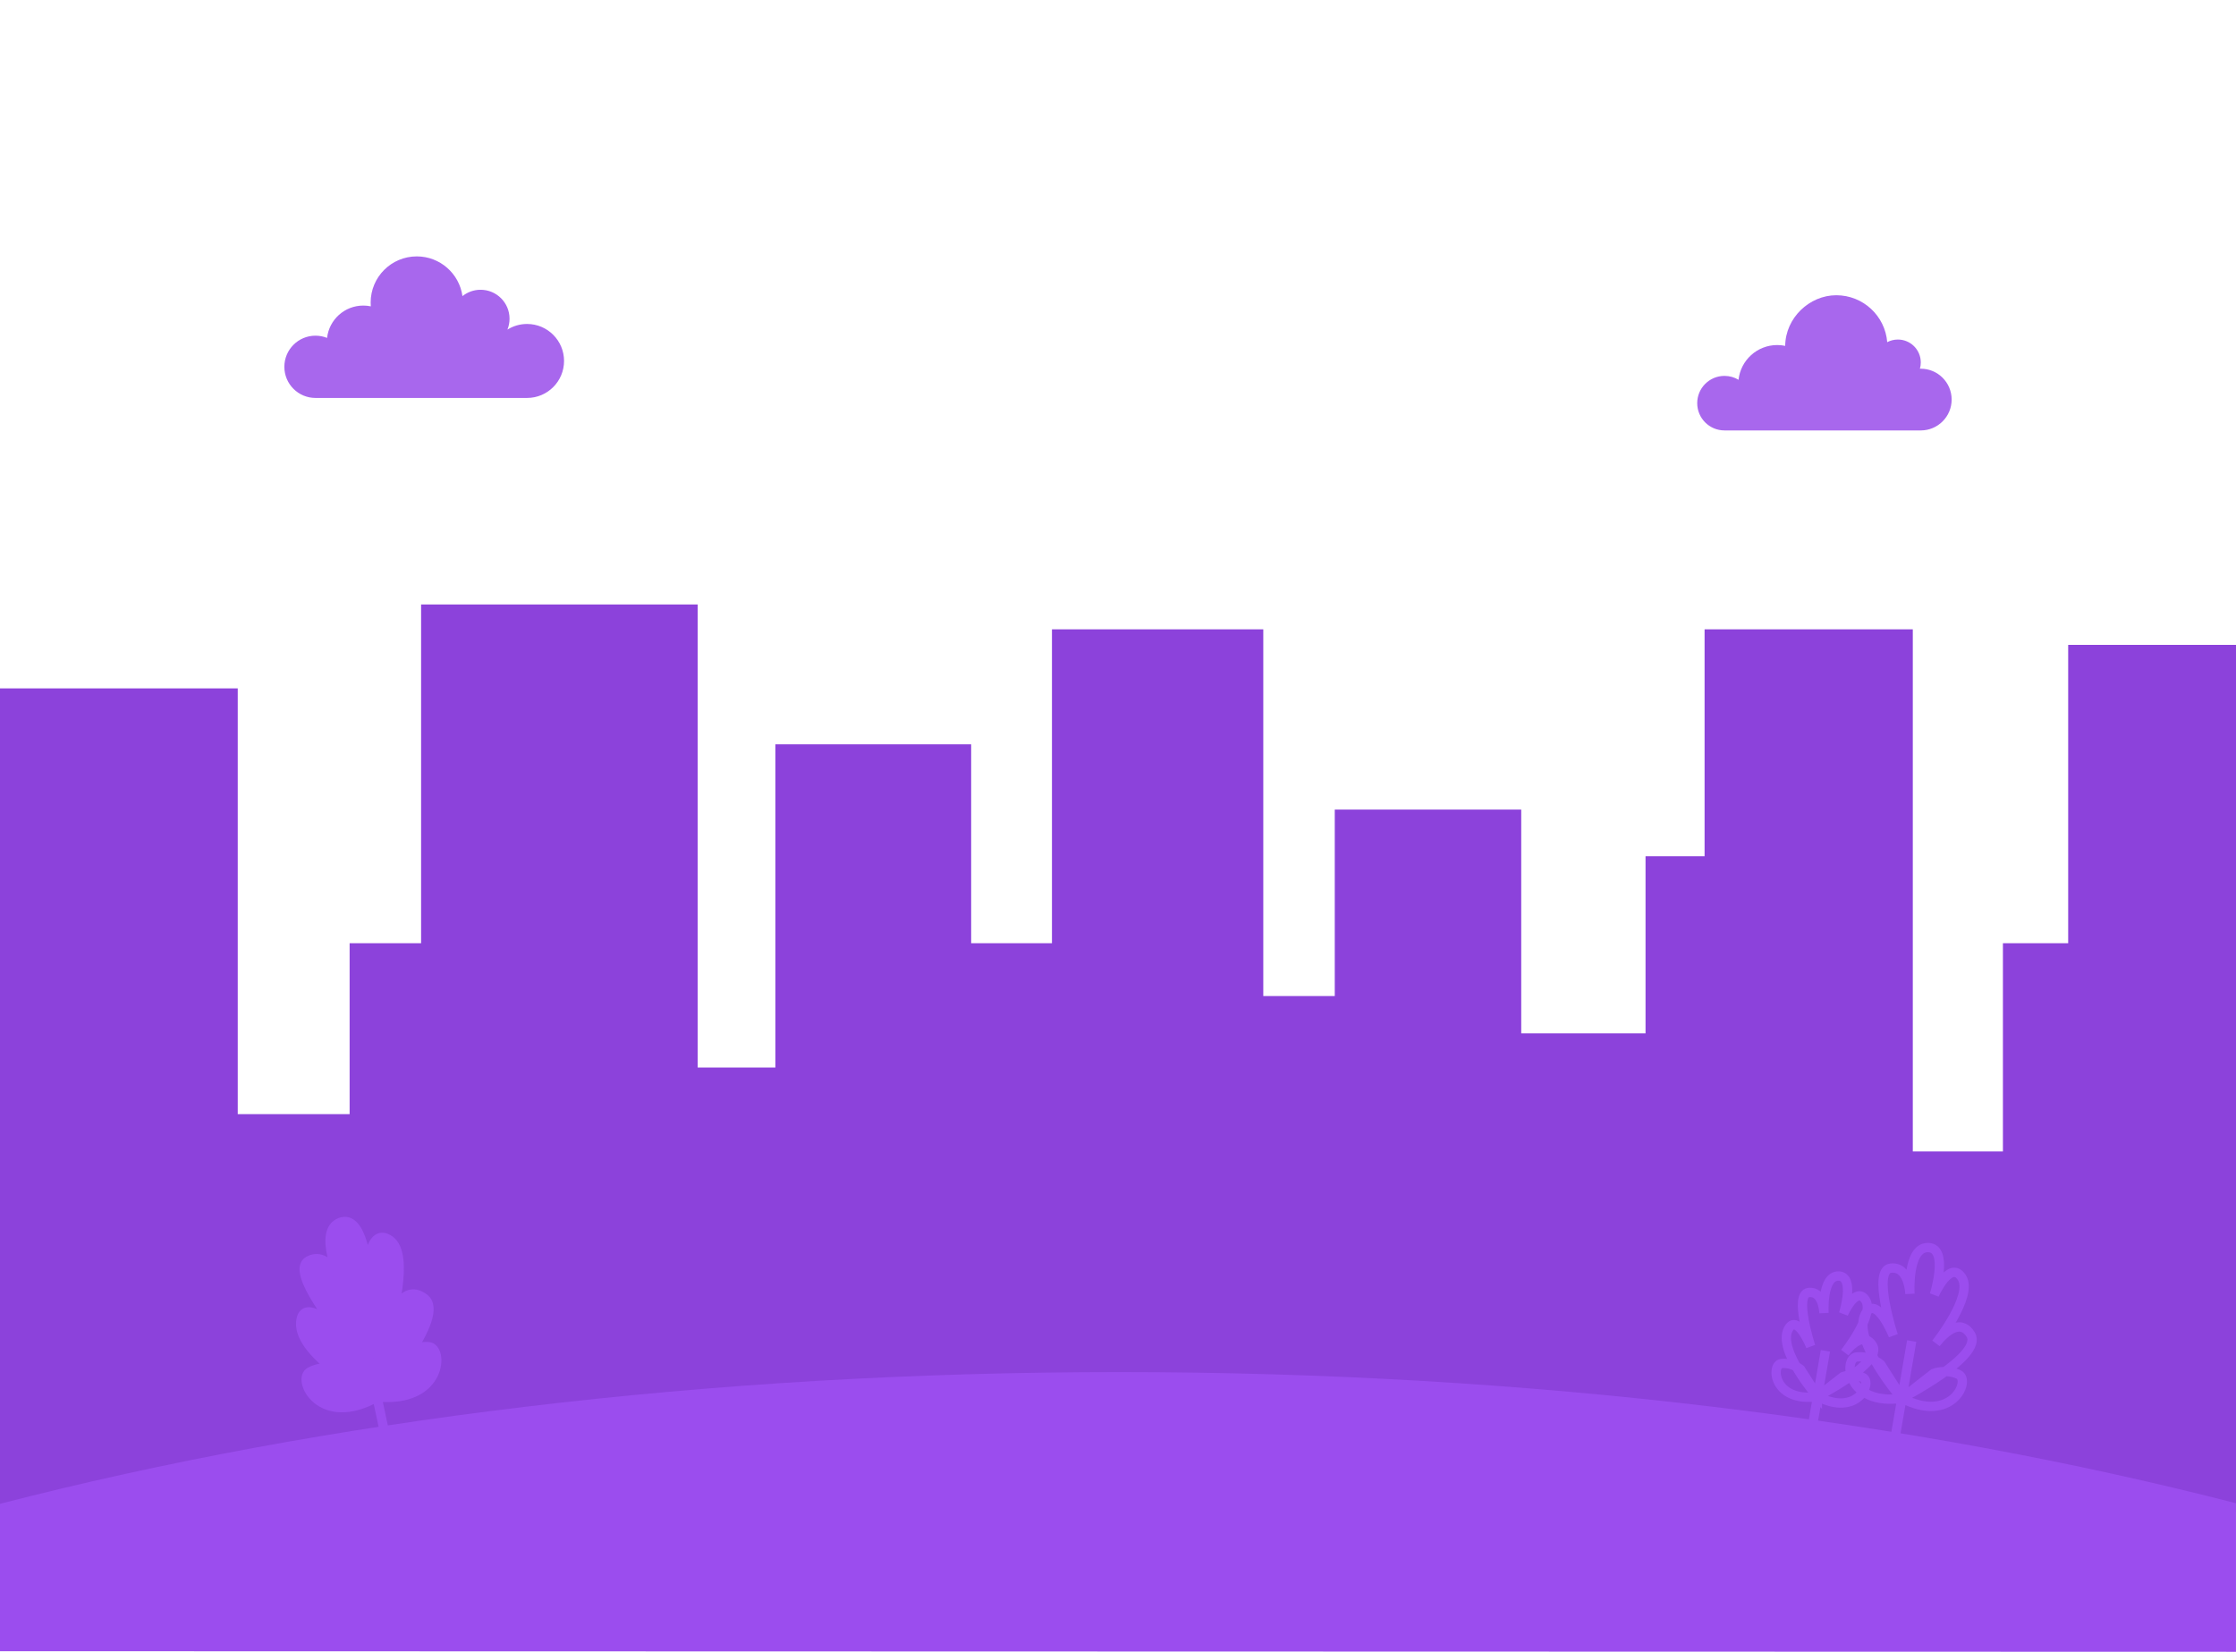 <svg xmlns="http://www.w3.org/2000/svg" width="1439" height="1063" viewBox="0 0 1439 1063" fill="none"><path d="M339.196 208.487C334.555 208.487 330.223 209.817 326.561 212.114C327.438 209.954 327.919 207.588 327.919 205.112C327.919 194.815 319.576 186.477 309.284 186.477C304.872 186.477 300.815 188.013 297.623 190.574C295.623 176.128 283.223 165 268.227 165C251.827 165 238.538 178.294 238.538 194.689C238.538 195.514 238.567 196.333 238.641 197.141C237.088 196.815 235.467 196.643 233.811 196.643C221.743 196.643 211.806 205.748 210.488 217.461C208.185 216.533 205.669 216.023 203.033 216.023C191.968 216.023 183 224.99 183 236.056C183 247.121 191.968 256.094 203.033 256.094H339.196C352.342 256.094 363 245.43 363 232.291C363 219.151 352.336 208.487 339.196 208.487Z" fill="#A867ED"></path><path d="M1092.26 259.452C1092.26 269.146 1100.12 277 1109.81 277H1236.14C1247.11 277 1256 268.108 1256 257.14C1256 246.172 1247.11 237.28 1236.14 237.28C1235.95 237.28 1235.77 237.28 1235.58 237.285C1235.95 236.005 1236.14 234.646 1236.14 233.25C1236.14 225.106 1229.54 218.505 1221.39 218.505C1218.92 218.505 1216.59 219.116 1214.54 220.191C1213.18 203.291 1199.03 190 1181.76 190C1164.5 190 1149.05 204.555 1148.88 222.572C1147.23 222.229 1145.52 222.05 1143.77 222.05C1130.84 222.05 1120.2 231.838 1118.85 244.407C1116.21 242.816 1113.12 241.9 1109.81 241.9C1100.12 241.9 1092.26 249.754 1092.26 259.447L1092.26 259.452Z" fill="#A867ED"></path><path d="M153 443H0V973H1439V415H1331V607H1289V741H1231V405H1097V551H1059V665H979V521H859V641H813V405H677V607H625V479H499V687H449V389H271V607H225V717H153V443Z" fill="#8C42DB"></path><path d="M720.22 883C454.828 883 207.589 914.13 0 967.774V1062.62L1438.99 1063V967.404C1231.71 913.988 985 883 720.22 883Z" fill="#9B4DEE"></path><path d="M242.429 899.035C242.429 899.035 191.494 872.858 193.555 850.742C195.222 832.824 219.139 857.656 219.139 857.656C219.139 857.656 186.269 818.31 198.488 811.47C210.729 804.625 219.134 823.967 219.134 823.967C219.134 823.967 204.127 792.289 218.959 786.664C233.769 781.043 236.493 817.805 236.493 817.805C236.493 817.805 237.539 788.737 250.896 798.18C264.253 807.623 251.214 851.159 251.214 851.159C251.214 851.159 257.97 824.197 273.036 835.512C288.101 846.826 242.408 899.039 242.408 899.039L242.429 899.035Z" fill="#9B4DEE"></path><path d="M218.292 881.196C218.292 881.196 208.689 878.013 199.558 882.782C190.432 887.572 206.218 919.881 242.973 898.875L218.292 881.196Z" fill="#9B4DEE"></path><path d="M257.951 872.779C257.951 872.779 265.426 865.972 275.711 866.621C285.995 867.27 284.749 903.216 242.611 898.952L257.951 872.779Z" fill="#9B4DEE"></path><path d="M233.545 856.391L248.81 928.053M242.429 899.035C242.429 899.035 191.494 872.858 193.555 850.742C195.222 832.824 219.139 857.656 219.139 857.656C219.139 857.656 186.269 818.31 198.488 811.47C210.729 804.625 219.134 823.967 219.134 823.967C219.134 823.967 204.127 792.289 218.959 786.664C233.769 781.043 236.493 817.805 236.493 817.805C236.493 817.805 237.539 788.737 250.896 798.18C264.253 807.623 251.214 851.159 251.214 851.159C251.214 851.159 257.97 824.197 273.036 835.512C288.101 846.826 242.408 899.039 242.408 899.039L242.429 899.035ZM218.292 881.196C218.292 881.196 208.689 878.013 199.558 882.782C190.432 887.572 206.218 919.881 242.973 898.875L218.292 881.196ZM257.951 872.779C257.951 872.779 265.426 865.972 275.711 866.621C285.995 867.27 284.749 903.216 242.611 898.952L257.951 872.779Z" stroke="#9B4DEE" stroke-width="6" stroke-miterlimit="10"></path><path d="M1174.75 869.296L1166.24 918.801M1230.29 863.018L1219.64 924.963M1169.57 898.692C1169.57 898.692 1143.87 869.115 1150.8 855.558C1156.42 844.563 1165.29 866.447 1165.29 866.447C1165.29 866.447 1154.4 833.066 1163.91 831.8C1173.42 830.533 1173.84 844.976 1173.84 844.976C1173.84 844.976 1172.36 821.009 1183.2 821.177C1194.05 821.345 1186.42 845.461 1186.42 845.461C1186.42 845.461 1194.45 827.216 1200.55 836.607C1206.62 846.013 1187.31 870.419 1187.31 870.419C1187.31 870.419 1198.45 854.967 1205.13 865.985C1211.83 877.005 1169.57 898.673 1169.57 898.673L1169.57 898.692ZM1158.75 881.22C1158.75 881.22 1153.47 876.753 1146.47 877.49C1139.46 878.226 1141.27 902.795 1169.93 898.736L1158.75 881.22ZM1186.08 885.916C1186.08 885.916 1192.55 883.468 1198.91 886.5C1205.27 889.532 1195.36 912.089 1169.7 898.695L1186.08 885.916ZM1223.79 899.817C1223.79 899.817 1191.66 862.803 1200.32 845.852C1207.33 832.103 1218.44 859.476 1218.44 859.476C1218.44 859.476 1204.83 817.699 1216.71 816.123C1228.61 814.551 1229.14 832.63 1229.14 832.63C1229.14 832.63 1227.28 802.628 1240.85 802.849C1254.4 803.068 1244.88 833.226 1244.88 833.226C1244.88 833.226 1254.95 810.395 1262.56 822.156C1270.17 833.916 1245.98 864.472 1245.98 864.472C1245.98 864.472 1259.91 845.131 1268.28 858.925C1276.65 872.718 1223.77 899.832 1223.77 899.832L1223.79 899.817ZM1210.27 877.943C1210.27 877.943 1203.66 872.361 1194.89 873.266C1186.12 874.188 1188.39 904.94 1224.26 899.859L1210.27 877.943ZM1244.46 883.818C1244.46 883.818 1252.56 880.765 1260.53 884.544C1268.49 888.323 1256.08 916.571 1223.97 899.808L1244.46 883.818Z" stroke="#9B4DEE" stroke-width="6" stroke-miterlimit="10"></path></svg>